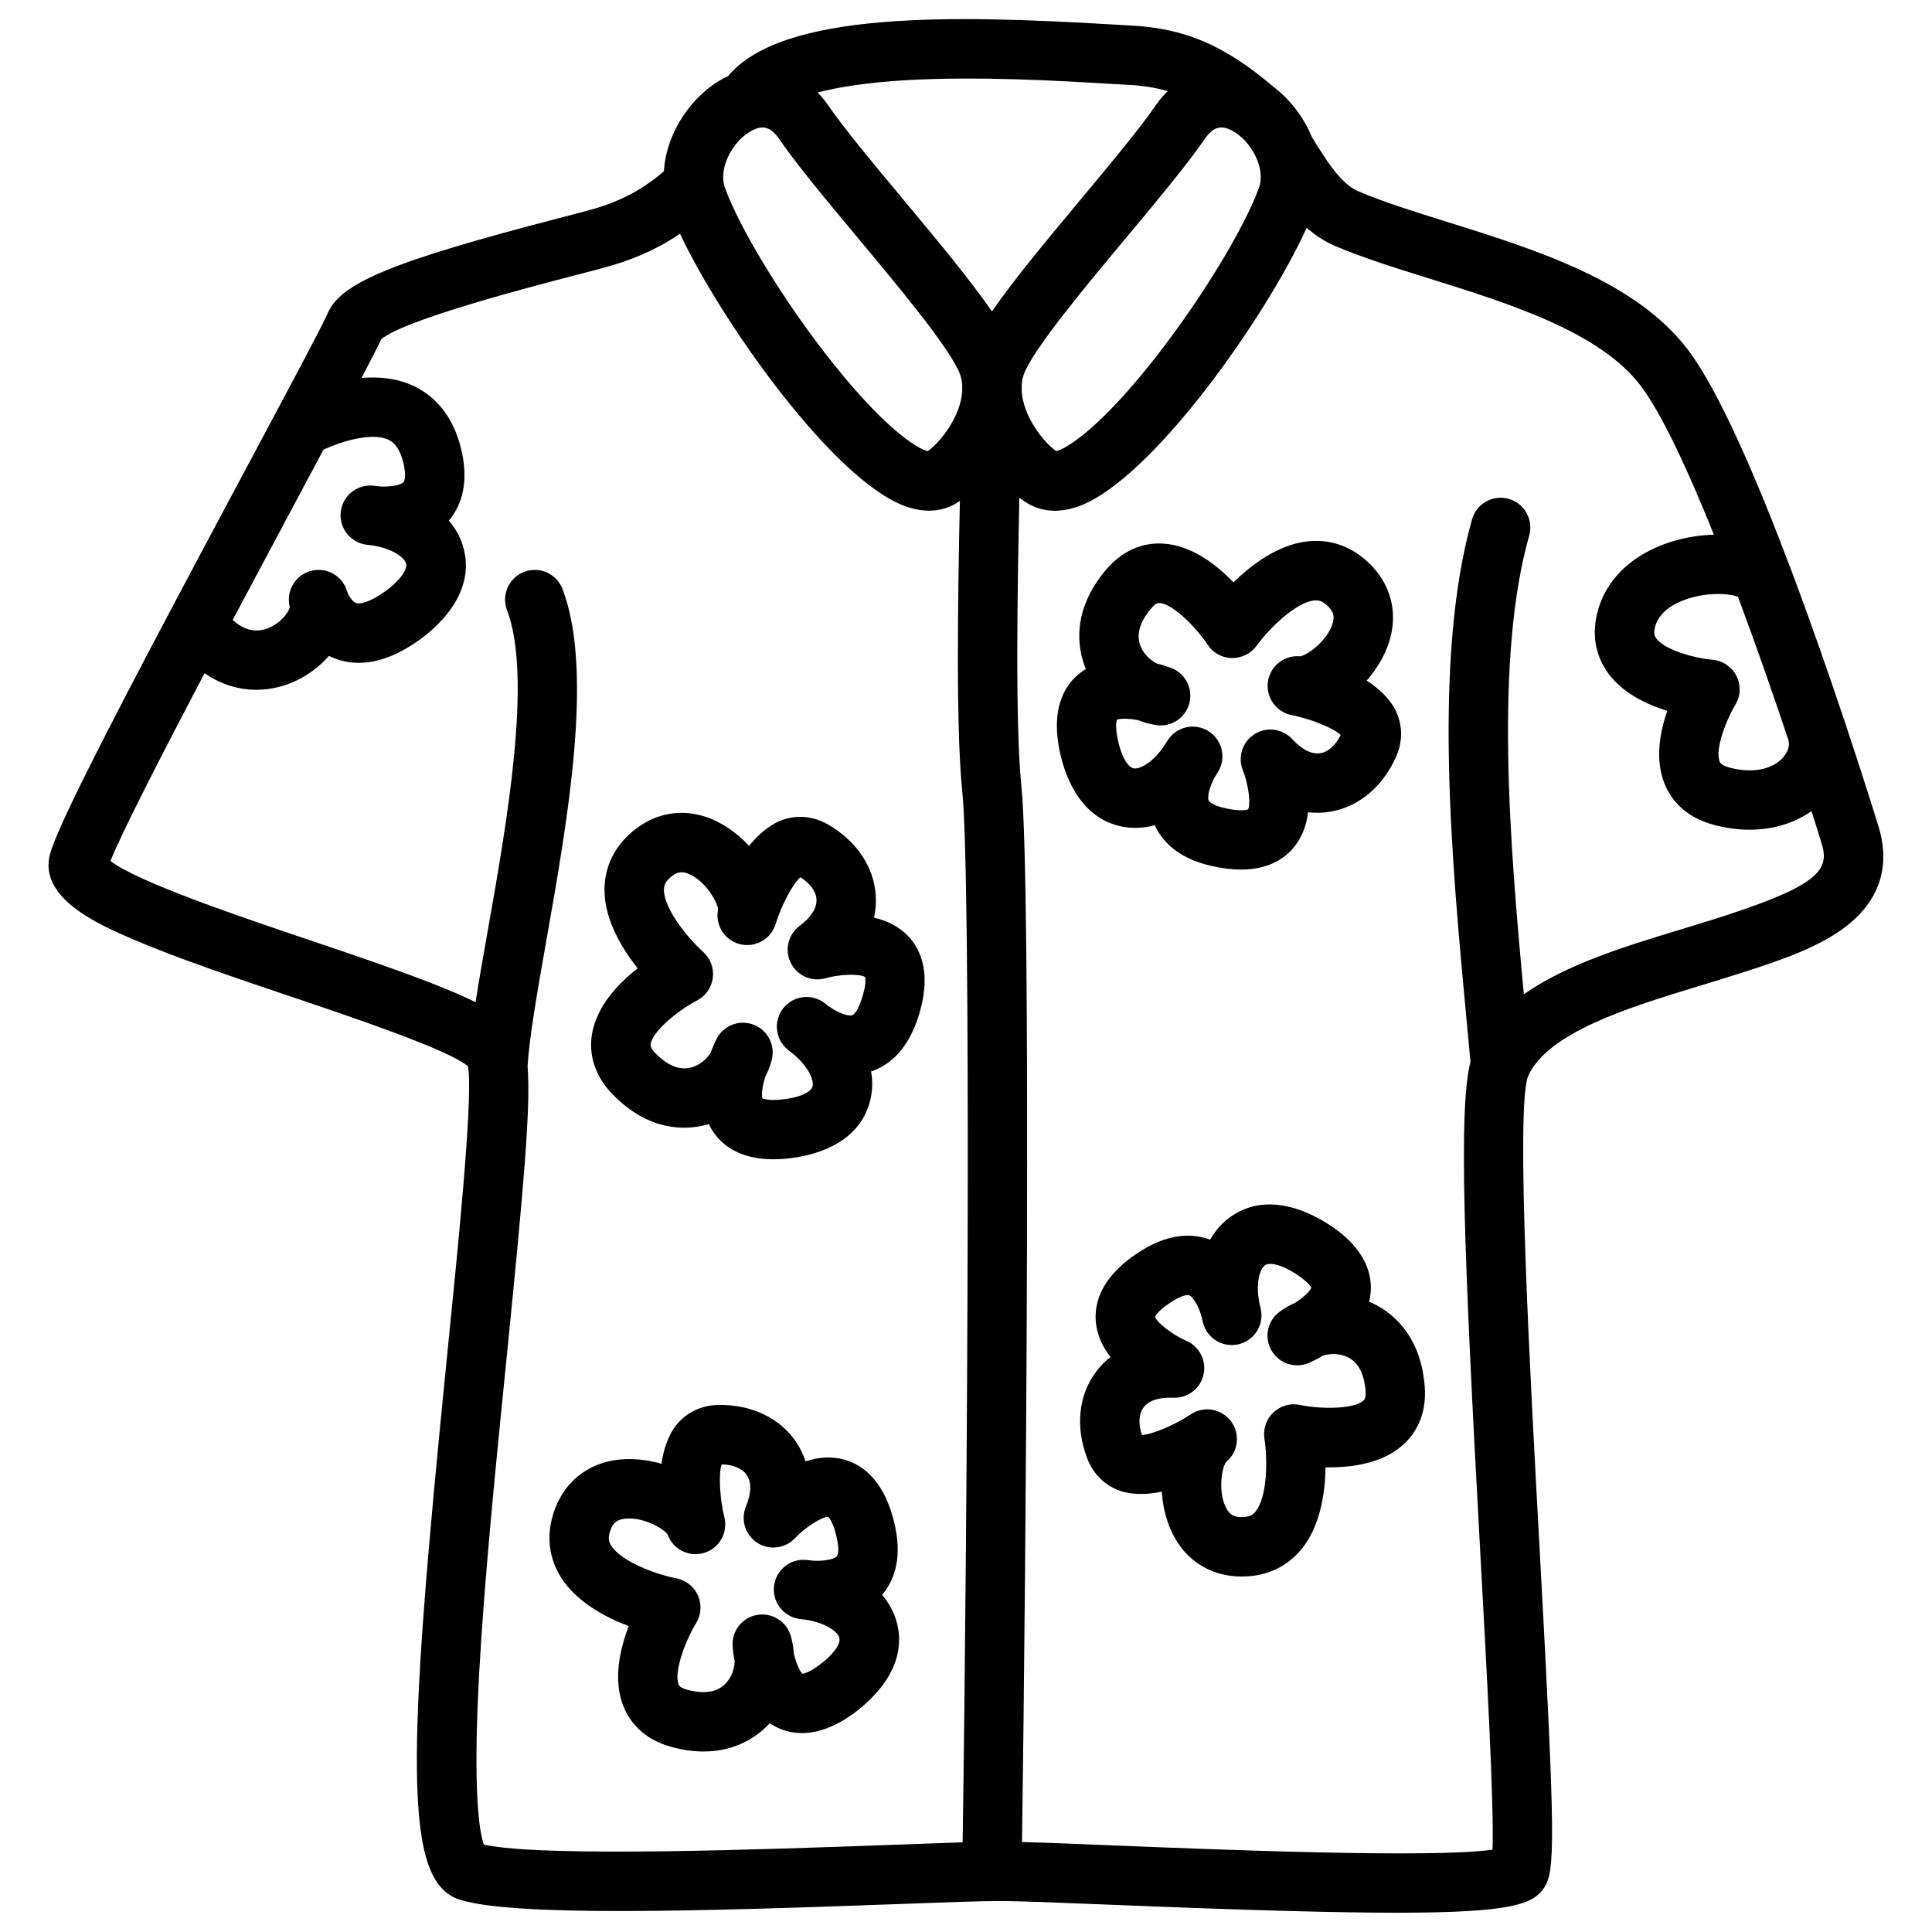 <?xml version="1.0" encoding="UTF-8"?>
<!-- Uploaded to: SVG Repo, www.svgrepo.com, Generator: SVG Repo Mixer Tools -->
<svg fill="#000000" width="800px" height="800px" version="1.1" viewBox="144 144 512 512" xmlns="http://www.w3.org/2000/svg">
 <g>
  <path d="m441.6 363.1c2.793 0.512 5.637 0.355 8.414-0.422 1.781 3.898 5.758 8.602 14.641 10.715 3.102 0.738 5.816 1.055 8.207 1.055 7.184 0 11.395-2.844 13.797-5.629 2.43-2.812 3.582-6.18 3.984-9.566 1.898 0.227 3.828 0.188 5.758-0.129 7.559-1.211 13.953-6.496 17.543-14.496 1.891-4.211 1.801-8.707-0.246-12.664-0.699-1.348-2.727-4.508-7.508-7.617 1.957-2.215 3.672-4.781 4.961-7.664 3.984-8.934 1.977-18.047-5.371-24.383-4.43-3.816-9.762-5.481-15.41-4.82-7.723 0.914-14.691 6.16-19.492 10.844-4.566-4.742-11.148-9.832-18.629-10.262-4.055-0.246-9.988 0.797-15.242 7.055-9.094 10.812-7.359 20.633-5.519 25.516 0.09 0.227 0.176 0.453 0.266 0.668-0.66 0.395-1.289 0.848-1.898 1.348-3.434 2.856-7.133 8.461-5.293 19.031 0.973 5.688 4.621 19.141 17.039 21.422zm-1.621-28.359c0.867-0.402 3.18-0.363 5.668 0.129 1.543 0.602 3.141 1.043 4.754 1.289 3.984 0.602 7.785-1.898 8.797-5.805s-1.082-7.941-4.859-9.359c-0.66-0.246-2.008-0.719-3.789-1.16-1.77-0.914-3.531-2.566-4.348-4.734-1.113-2.961-0.156-6.269 2.832-9.832 1.277-1.523 1.988-1.484 2.281-1.465 3.266 0.176 9.34 5.992 12.734 11.07 1.426 2.156 3.816 3.465 6.394 3.523 2.559 0.02 5.027-1.16 6.555-3.246 3.387-4.656 10.332-11.453 15.211-12.016 0.906-0.109 1.93-0.039 3.266 1.113 2.125 1.832 2.203 3.305 1.645 5.086-1.418 4.527-6.641 8.297-8.562 8.602-4.121-0.395-7.844 2.461-8.52 6.574-0.68 4.191 2.086 8.168 6.238 8.992 5.215 1.031 11.207 3.504 13.027 5.266-1.367 2.754-3.324 4.508-5.41 4.84-2.262 0.363-4.891-0.953-7.41-3.711-2.566-2.805-6.781-3.387-9.996-1.359-3.219 2.027-4.535 6.062-3.121 9.594 1.457 3.621 2.156 8.945 1.387 10.363-0.344 0.137-2.047 0.648-6.465-0.402-2.793-0.668-3.816-1.555-3.977-1.969-0.473-1.199 0.453-4.094 1.664-6.258 0.297-0.461 0.59-0.926 0.875-1.406 2.164-3.652 1.055-8.355-2.519-10.648-3.57-2.293-8.316-1.34-10.727 2.144-0.148 0.215-0.5 0.738-0.965 1.516-3.109 4.703-6.613 6.445-8.215 6.148-1.438-0.266-3.414-3.07-4.387-8.621-0.453-2.711-0.18-3.914-0.059-4.258z"/>
  <path d="m375.63 387.2c0.414-1.871 0.582-3.789 0.461-5.738-0.434-7.644-5.027-14.543-12.613-18.934-3.996-2.312-8.48-2.688-12.625-1.055-1.418 0.562-4.754 2.254-8.344 6.691-2.008-2.176-4.387-4.144-7.125-5.719-8.473-4.879-17.75-3.809-24.809 2.844-4.25 4.016-6.453 9.141-6.375 14.828 0.117 7.785 4.625 15.242 8.789 20.508-5.188 4.055-10.922 10.078-12.113 17.477-0.648 4.004-0.227 10.016 5.461 15.891 9.832 10.156 19.77 9.438 24.816 8.098 0.234-0.059 0.461-0.129 0.688-0.195 0.324 0.688 0.707 1.367 1.152 2.027 2.281 3.414 6.887 7.301 15.969 7.301 0.777 0 1.574-0.031 2.422-0.09 5.746-0.402 19.492-2.648 23.035-14.77 0.797-2.727 0.926-5.57 0.441-8.414 4.062-1.367 9.141-4.84 12.152-13.461 4.203-12.016 1.074-18.793-2.293-22.355-2.535-2.688-5.762-4.184-9.09-4.934zm-3.461 22.102c-0.945 2.715-1.938 3.641-2.371 3.758-1.238 0.336-4.023-0.875-6.051-2.293-0.422-0.344-0.867-0.68-1.309-1.012-3.406-2.527-8.195-1.898-10.844 1.406-2.648 3.316-2.184 8.129 1.031 10.895 0.195 0.168 0.688 0.582 1.418 1.113 4.359 3.582 5.738 7.231 5.273 8.797-0.414 1.398-3.406 3.09-9.031 3.484-2.734 0.188-3.906-0.215-4.231-0.363-0.316-0.906-0.039-3.199 0.707-5.617 0.758-1.465 1.359-3.012 1.762-4.594 1.012-3.906-1.094-7.941-4.871-9.348s-8.012 0.266-9.801 3.879c-0.316 0.629-0.914 1.918-1.543 3.652-1.094 1.672-2.914 3.246-5.156 3.836-3.059 0.809-6.25-0.48-9.496-3.828-1.387-1.438-1.277-2.125-1.23-2.422 0.512-3.238 6.918-8.68 12.32-11.523 2.293-1.191 3.836-3.445 4.164-6.004 0.324-2.559-0.641-5.125-2.559-6.848-4.281-3.836-10.332-11.453-10.391-16.375-0.012-0.914 0.156-1.93 1.438-3.141 2.035-1.93 3.512-1.852 5.227-1.113 4.359 1.871 7.566 7.457 7.676 9.398-0.816 4.055 1.645 8.059 5.656 9.141 4.094 1.102 8.336-1.23 9.586-5.293 1.566-5.078 4.625-10.785 6.574-12.418 2.598 1.645 4.144 3.769 4.262 5.883 0.129 2.281-1.445 4.773-4.449 6.996-3.059 2.262-4.055 6.394-2.371 9.809 1.684 3.414 5.57 5.137 9.23 4.082 3.758-1.074 9.121-1.23 10.449-0.316 0.102 0.348 0.434 2.098-1.07 6.379z"/>
  <path d="m507.49 489.25c-0.215-0.098-0.441-0.195-0.66-0.285 0.188-0.738 0.324-1.504 0.395-2.301 0.422-4.438-0.914-11.031-9.672-17.219-4.703-3.324-16.777-10.293-27.188-3.148-2.344 1.605-4.242 3.719-5.668 6.231-4.016-1.504-10.145-2.035-17.938 2.727-10.863 6.641-12.723 13.875-12.379 18.766 0.266 3.711 1.82 6.906 3.918 9.586-1.504 1.18-2.844 2.566-3.996 4.152-4.508 6.188-5.312 14.445-2.215 22.641 1.633 4.32 4.859 7.449 9.113 8.809 1.445 0.461 5.106 1.27 10.695 0.098 0.168 2.953 0.777 5.984 1.891 8.934 3.266 8.59 10.391 13.559 19.266 13.559 0.57 0 1.152-0.02 1.742-0.059 5.836-0.414 10.785-2.992 14.316-7.449 4.84-6.102 6.07-14.73 6.168-21.441 6.574 0.129 14.84-0.895 20.438-5.863 3.039-2.695 6.516-7.606 5.836-15.754-1.164-14.078-9.312-19.812-14.062-21.98zm-2.188 25.949c-2.449 2.176-10.844 2.344-16.836 1.121-2.527-0.523-5.144 0.234-7.027 2.016-1.871 1.781-2.746 4.367-2.352 6.918 0.887 5.676 0.746 15.41-2.312 19.258-0.57 0.719-1.34 1.398-3.102 1.516-2.793 0.195-3.887-0.789-4.754-2.441-2.184-4.211-1.141-10.566 0-12.133 3.199-2.617 3.828-7.281 1.406-10.668-2.469-3.453-7.231-4.32-10.766-1.969-4.43 2.941-10.41 5.422-12.949 5.453-0.973-2.914-0.828-5.539 0.422-7.254 1.348-1.852 4.144-2.766 7.871-2.598 3.797 0.168 7.164-2.371 8.031-6.07s-1.043-7.488-4.516-9.012c-4.062-1.781-7.891-4.941-8.316-6.375 0.148-0.336 0.992-1.91 4.871-4.269 2.449-1.496 3.797-1.594 4.211-1.406 1.172 0.523 2.559 3.219 3.238 5.609 0.109 0.531 0.234 1.074 0.375 1.613 1.031 4.113 5.144 6.66 9.289 5.777 4.144-0.895 6.84-4.91 6.09-9.082-0.051-0.254-0.168-0.875-0.395-1.762-1.113-5.531 0.137-9.23 1.484-10.156 1.199-0.828 4.594-0.227 9.191 3.019 2.234 1.586 2.894 2.637 3.051 2.961-0.324 0.895-1.996 2.5-4.102 3.906-1.516 0.66-2.953 1.477-4.281 2.441-3.258 2.383-4.184 6.84-2.144 10.32 2.035 3.484 6.367 4.859 10.047 3.199 0.641-0.285 1.93-0.906 3.512-1.852 1.898-0.602 4.309-0.668 6.426 0.297 2.883 1.309 4.535 4.328 4.922 8.973 0.164 1.988-0.359 2.453-0.586 2.648z"/>
  <path d="m377.76 566.65c2.785-3.258 5.363-8.855 3.523-17.789-2.559-12.469-8.727-16.68-13.441-18.016-3.57-1.012-7.113-0.641-10.352 0.422-0.602-1.82-1.445-3.551-2.539-5.164-4.301-6.336-11.809-9.91-20.547-9.781-4.613 0.07-8.648 2.047-11.375 5.578-0.926 1.199-2.934 4.367-3.731 10.027-2.832-0.848-5.894-1.289-9.043-1.25-9.781 0.168-17.191 5.836-19.828 15.172-1.594 5.629-0.848 11.16 2.137 16 4.094 6.621 11.789 10.715 18.066 13.086-2.371 6.148-4.203 14.258-1.426 21.215 1.496 3.769 4.949 8.719 12.84 10.832 3.09 0.836 5.902 1.18 8.441 1.18 8.668 0 14.188-4.074 17.012-6.965 0.168-0.168 0.336-0.344 0.492-0.523 0.641 0.422 1.309 0.816 2.027 1.152 4.035 1.91 10.688 2.894 19.484-3.246 4.723-3.297 15.371-12.281 12.191-24.5-0.719-2.734-2.055-5.234-3.934-7.43zm-17.262 19.043c-2.242 1.566-3.465 1.82-3.816 1.859-0.727-0.609-1.672-2.727-2.281-5.188-0.109-1.652-0.383-3.277-0.848-4.852-1.133-3.867-5.008-6.258-8.973-5.531-3.965 0.727-6.742 4.34-6.426 8.363 0.059 0.699 0.195 2.117 0.543 3.926-0.078 1.996-0.836 4.281-2.461 5.945-2.215 2.262-5.617 2.793-10.117 1.586-1.93-0.523-2.184-1.172-2.293-1.445-1.219-3.039 1.484-10.992 4.656-16.215 1.348-2.203 1.523-4.922 0.492-7.293-1.031-2.363-3.18-4.074-5.707-4.566-5.637-1.102-14.75-4.527-17.32-8.719-0.48-0.777-0.855-1.73-0.375-3.434 0.758-2.695 2.066-3.394 3.918-3.641 0.414-0.059 0.848-0.078 1.27-0.078 4.398 0 9.152 2.746 10.145 4.211 1.379 3.898 5.559 6.082 9.566 4.949 4.082-1.16 6.516-5.352 5.492-9.477-1.25-5.039-1.555-11.609-0.719-14.023 3.07 0.078 5.492 1.102 6.672 2.863 1.289 1.898 1.199 4.84-0.234 8.285-1.465 3.512-0.195 7.566 2.992 9.633 3.199 2.066 7.41 1.543 10.016-1.23 2.629-2.805 7.047-5.637 8.719-5.637h0.078c0.266 0.254 1.457 1.586 2.363 6.031 0.582 2.812 0.207 4.113-0.109 4.438-0.887 0.926-3.898 1.309-6.375 1.141-0.543-0.078-1.094-0.137-1.645-0.195-4.223-0.422-8.02 2.578-8.582 6.781-0.57 4.203 2.293 8.098 6.477 8.816 0.254 0.039 0.887 0.137 1.781 0.227 5.57 0.836 8.629 3.266 9.043 4.84 0.387 1.41-1.324 4.398-5.941 7.629z"/>
  <path d="m641.89 363.25c-0.098-0.336-3.523-11.531-8.777-27.297-0.012-0.039-0.02-0.07-0.031-0.109-0.059-0.195-0.129-0.383-0.195-0.562-3.848-11.523-8.648-25.398-13.836-39.23 0-0.012-0.012-0.02-0.012-0.031-0.098-0.324-0.227-0.629-0.355-0.945-8.934-23.742-18.973-47.191-27.227-58.203-13.797-18.391-40.512-26.746-64.078-34.105-8.707-2.715-16.926-5.293-23.41-8.07-4.676-2.008-8.531-8.254-12.262-14.309-0.012-0.012-0.02-0.031-0.031-0.039-2.176-5.312-5.816-10.016-10.137-13.293-12.859-10.961-23.418-15.527-37.648-16.277-1.672-0.09-3.621-0.207-5.797-0.336-41.625-2.449-86.828-3.531-101.18 13.758-0.285 0.137-0.582 0.254-0.867 0.402-8.473 4.367-15.469 14.297-16.109 24.797-3.66 3.102-9.082 7.191-18.469 9.918-1.977 0.57-5.371 1.457-9.297 2.481-44.281 11.504-58.047 17.199-61.391 25.367-1.023 2.539-10.961 21.145-20.586 39.145-7.539 14.102-14.602 27.355-20.988 39.418-0.02 0.039-0.039 0.078-0.059 0.109-17.691 33.457-30.043 57.652-31.891 64.512-3.168 11.73 13.137 18.754 21.902 22.535 11.512 4.961 26.953 10.164 41.879 15.203 16.785 5.656 41.879 14.121 47.004 18.5 0.012 0.031 0.012 0.07 0.012 0.098 0.012 0.414 0.059 0.809 0.137 1.199 0.855 10.176-2.695 45.5-5.598 74.332-10.895 108.24-11.789 140.43 3.238 145.21 14.109 4.488 62.465 3.141 115.04 1.211 12.871-0.473 23.035-0.848 28.082-0.848 5.066 0 16.582 0.461 29.895 1.004 34.852 1.418 58.785 2.098 75.363 2.098 30.809 0 36.203-2.344 39.027-6.672 2.856-4.379 3.039-11.977-1.199-89.316-2.539-46.375-6.387-116.46-3.129-125.59 0-0.012 0.012-0.02 0.012-0.031 5.086-11.711 27.109-18.422 44.812-23.812 2.301-0.699 4.555-1.387 6.75-2.078l0.758-0.234c11.199-3.512 21.777-6.82 29.598-11.957 13.461-8.867 13.438-20.094 11.047-27.949zm-23.918-22.973c0.414 1.398-0.266 3.266-1.723 4.762-2.961 3.031-8.195 3.918-14.004 2.352-2.117-0.57-2.41-1.309-2.527-1.594-1.258-3.141 1.664-10.875 4.164-15.008 1.418-2.32 1.523-5.215 0.305-7.644-1.219-2.43-3.633-4.055-6.336-4.301-4.734-0.422-12.781-2.559-14.996-5.785-0.266-0.395-0.766-1.121-0.207-3.102 1.082-3.816 4.891-5.934 7.891-7.027 5.973-2.176 11.977-1.594 14.043-0.766 4.832 12.922 9.438 26.184 13.363 37.922 0.008 0.07 0.016 0.129 0.027 0.191zm-194.05-76.723c-3.562-2.461-8.727-9.297-9.16-15.844 0.02-0.582 0.02-1.16 0-1.742 0.09-1.27 0.383-2.508 0.934-3.68 3.387-7.262 15.883-22.258 26.914-35.484 8.195-9.832 15.93-19.109 20.652-25.957 2.184-3.168 4.211-3.809 7.211-2.254 4.84 2.5 9.102 9.832 7.152 15.203-3.828 10.508-14.691 28.469-26.422 43.672-15.465 20.031-24.664 25.504-27.281 26.086zm-80.641-84.961c1.031-0.531 1.957-0.809 2.805-0.809 1.613 0 2.973 0.984 4.41 3.07 4.715 6.848 12.457 16.129 20.652 25.957 11.031 13.234 23.539 28.223 26.914 35.492 0.551 1.18 0.836 2.422 0.934 3.68-0.02 0.582-0.02 1.16 0 1.73-0.434 6.543-5.598 13.383-9.16 15.844-2.617-0.57-11.816-6.051-27.285-26.086-11.73-15.191-22.594-33.152-26.422-43.672-1.949-5.375 2.312-12.719 7.152-15.207zm93.895-12.438c2.215 0.129 4.191 0.246 5.894 0.336 3.641 0.188 6.965 0.641 10.352 1.684-1.121 1.102-2.176 2.344-3.129 3.731-4.309 6.25-11.828 15.262-19.777 24.809-9.102 10.914-17.832 21.391-23.637 29.816-5.816-8.422-14.535-18.902-23.637-29.816-7.949-9.543-15.469-18.559-19.777-24.809-0.855-1.238-1.789-2.371-2.773-3.387 5.312-1.406 12.922-2.656 23.773-3.285 18.863-1.074 40.059 0.176 52.711 0.922zm-213.09 107.57c2.035-3.809 3.918-7.32 5.648-10.578 4.606-2.106 12.703-4.676 17.141-2.629 0.758 0.344 3.059 1.406 4.164 6.809 0.582 2.812 0.207 4.113-0.109 4.438-0.887 0.926-3.898 1.309-6.375 1.141-0.543-0.078-1.094-0.137-1.645-0.195-4.211-0.422-8.02 2.578-8.582 6.781-0.57 4.203 2.293 8.098 6.477 8.816 0.254 0.039 0.887 0.137 1.781 0.227 5.578 0.836 8.629 3.266 9.043 4.84 0.363 1.406-1.34 4.398-5.965 7.625-3.769 2.629-6.289 3.168-7.301 2.812-1.094-0.375-2.098-2.223-2.391-3.148-1.23-4.144-5.57-6.516-9.723-5.324-4.102 1.18-6.504 5.402-5.453 9.516-0.195 1.359-2.715 4.781-6.574 5.902-2.961 0.855-5.824 0.02-8.562-2.469 6.539-12.305 13.012-24.438 18.426-34.562zm156.21 359.18c-32.641 1.191-92.359 3.375-108.07-0.059-1.031-2.863-3.039-12.812-1.23-45.578 1.379-25.023 4.508-56.078 7.262-83.473 4.633-46.004 6.426-66.914 5.551-77.285 0.512-7.988 2.688-20.262 4.981-33.25 5.617-31.773 12.613-71.32 4.289-93.156-1.543-4.062-6.09-6.102-10.156-4.555-4.062 1.543-6.102 6.09-4.555 10.156 6.769 17.77-0.078 56.52-5.086 84.812-1.211 6.867-2.352 13.285-3.258 19.078-8.855-4.398-22.84-9.328-43.957-16.441-17.398-5.863-45.715-15.41-52.793-21 3.102-7.703 13.43-27.855 24.934-49.75 4.527 3.121 9.258 4.398 13.727 4.398 3.856 0 7.508-0.945 10.668-2.469 3.387-1.633 6.289-3.898 8.57-6.516 0.602 0.297 1.23 0.57 1.891 0.809 6.523 2.332 13.797 0.738 21.629-4.723 4.723-3.297 15.371-12.281 12.191-24.5-0.719-2.754-2.055-5.254-3.938-7.449 2.785-3.258 5.363-8.848 3.523-17.789-2.242-10.922-8.316-15.793-13.02-17.957-4.367-2.008-9.121-2.43-13.648-2.035 2.656-5.066 4.387-8.453 5.215-10.254 5.894-5.137 39.844-13.965 51.129-16.895 4.211-1.094 7.539-1.957 9.73-2.598 8.078-2.352 13.965-5.5 18.332-8.48 11.207 23.723 40.797 65.426 59.75 72.227 2.332 0.836 4.418 1.16 6.258 1.16 3.059 0 5.422-0.914 7.086-1.891 0.355-0.207 0.719-0.441 1.082-0.688-0.57 26.117-1.074 60.555 0.648 77.234 2.344 22.719 1.398 188.64 0.078 278.25-5.168 0.168-11.562 0.402-18.809 0.668zm216.24-244.78-0.758 0.234c-2.156 0.68-4.367 1.348-6.633 2.035-14.375 4.379-30.012 9.141-41.309 17.102-3.797-40.59-7.754-89.109 1.418-121.58 1.18-4.184-1.25-8.531-5.441-9.711-4.184-1.18-8.531 1.25-9.711 5.441-10.461 37.039-5.402 90.676-1.34 133.79 0.316 3.387 0.629 6.691 0.926 9.93-3.199 12.488-1.77 50.391 2.617 130.4 1.73 31.547 3.66 66.824 3.227 78.406-15.43 2.344-73.957-0.039-100.05-1.102-10.078-0.414-18.617-0.758-24.641-0.914 1.082-74.371 2.5-254-0.156-279.77-1.645-15.941-1.094-51.426-0.543-76.496 0.789 0.602 1.566 1.133 2.312 1.574 1.652 0.973 4.016 1.891 7.086 1.891 1.832 0 3.918-0.324 6.258-1.16 19.387-6.945 49.91-50.449 60.488-73.84 2.195 1.938 4.664 3.602 7.488 4.812 7.223 3.09 15.812 5.777 24.914 8.621 21.293 6.652 45.43 14.199 56.176 28.527 5.59 7.457 12.469 22.289 19.336 39.379-12.633 0.336-26.934 6.613-30.711 19.984-1.684 5.973-0.848 11.621 2.422 16.355 3.797 5.492 10.293 8.602 15.93 10.352-1.988 5.699-3.277 12.898-0.746 19.246 1.516 3.809 5.019 8.797 13.059 10.961 3.227 0.867 6.426 1.289 9.504 1.289 6.141 0 11.816-1.691 16.414-4.93 1.055 3.324 1.977 6.316 2.754 8.875 2.234 7.289-2.016 11.453-30.285 20.309z"/>
 </g>
</svg>